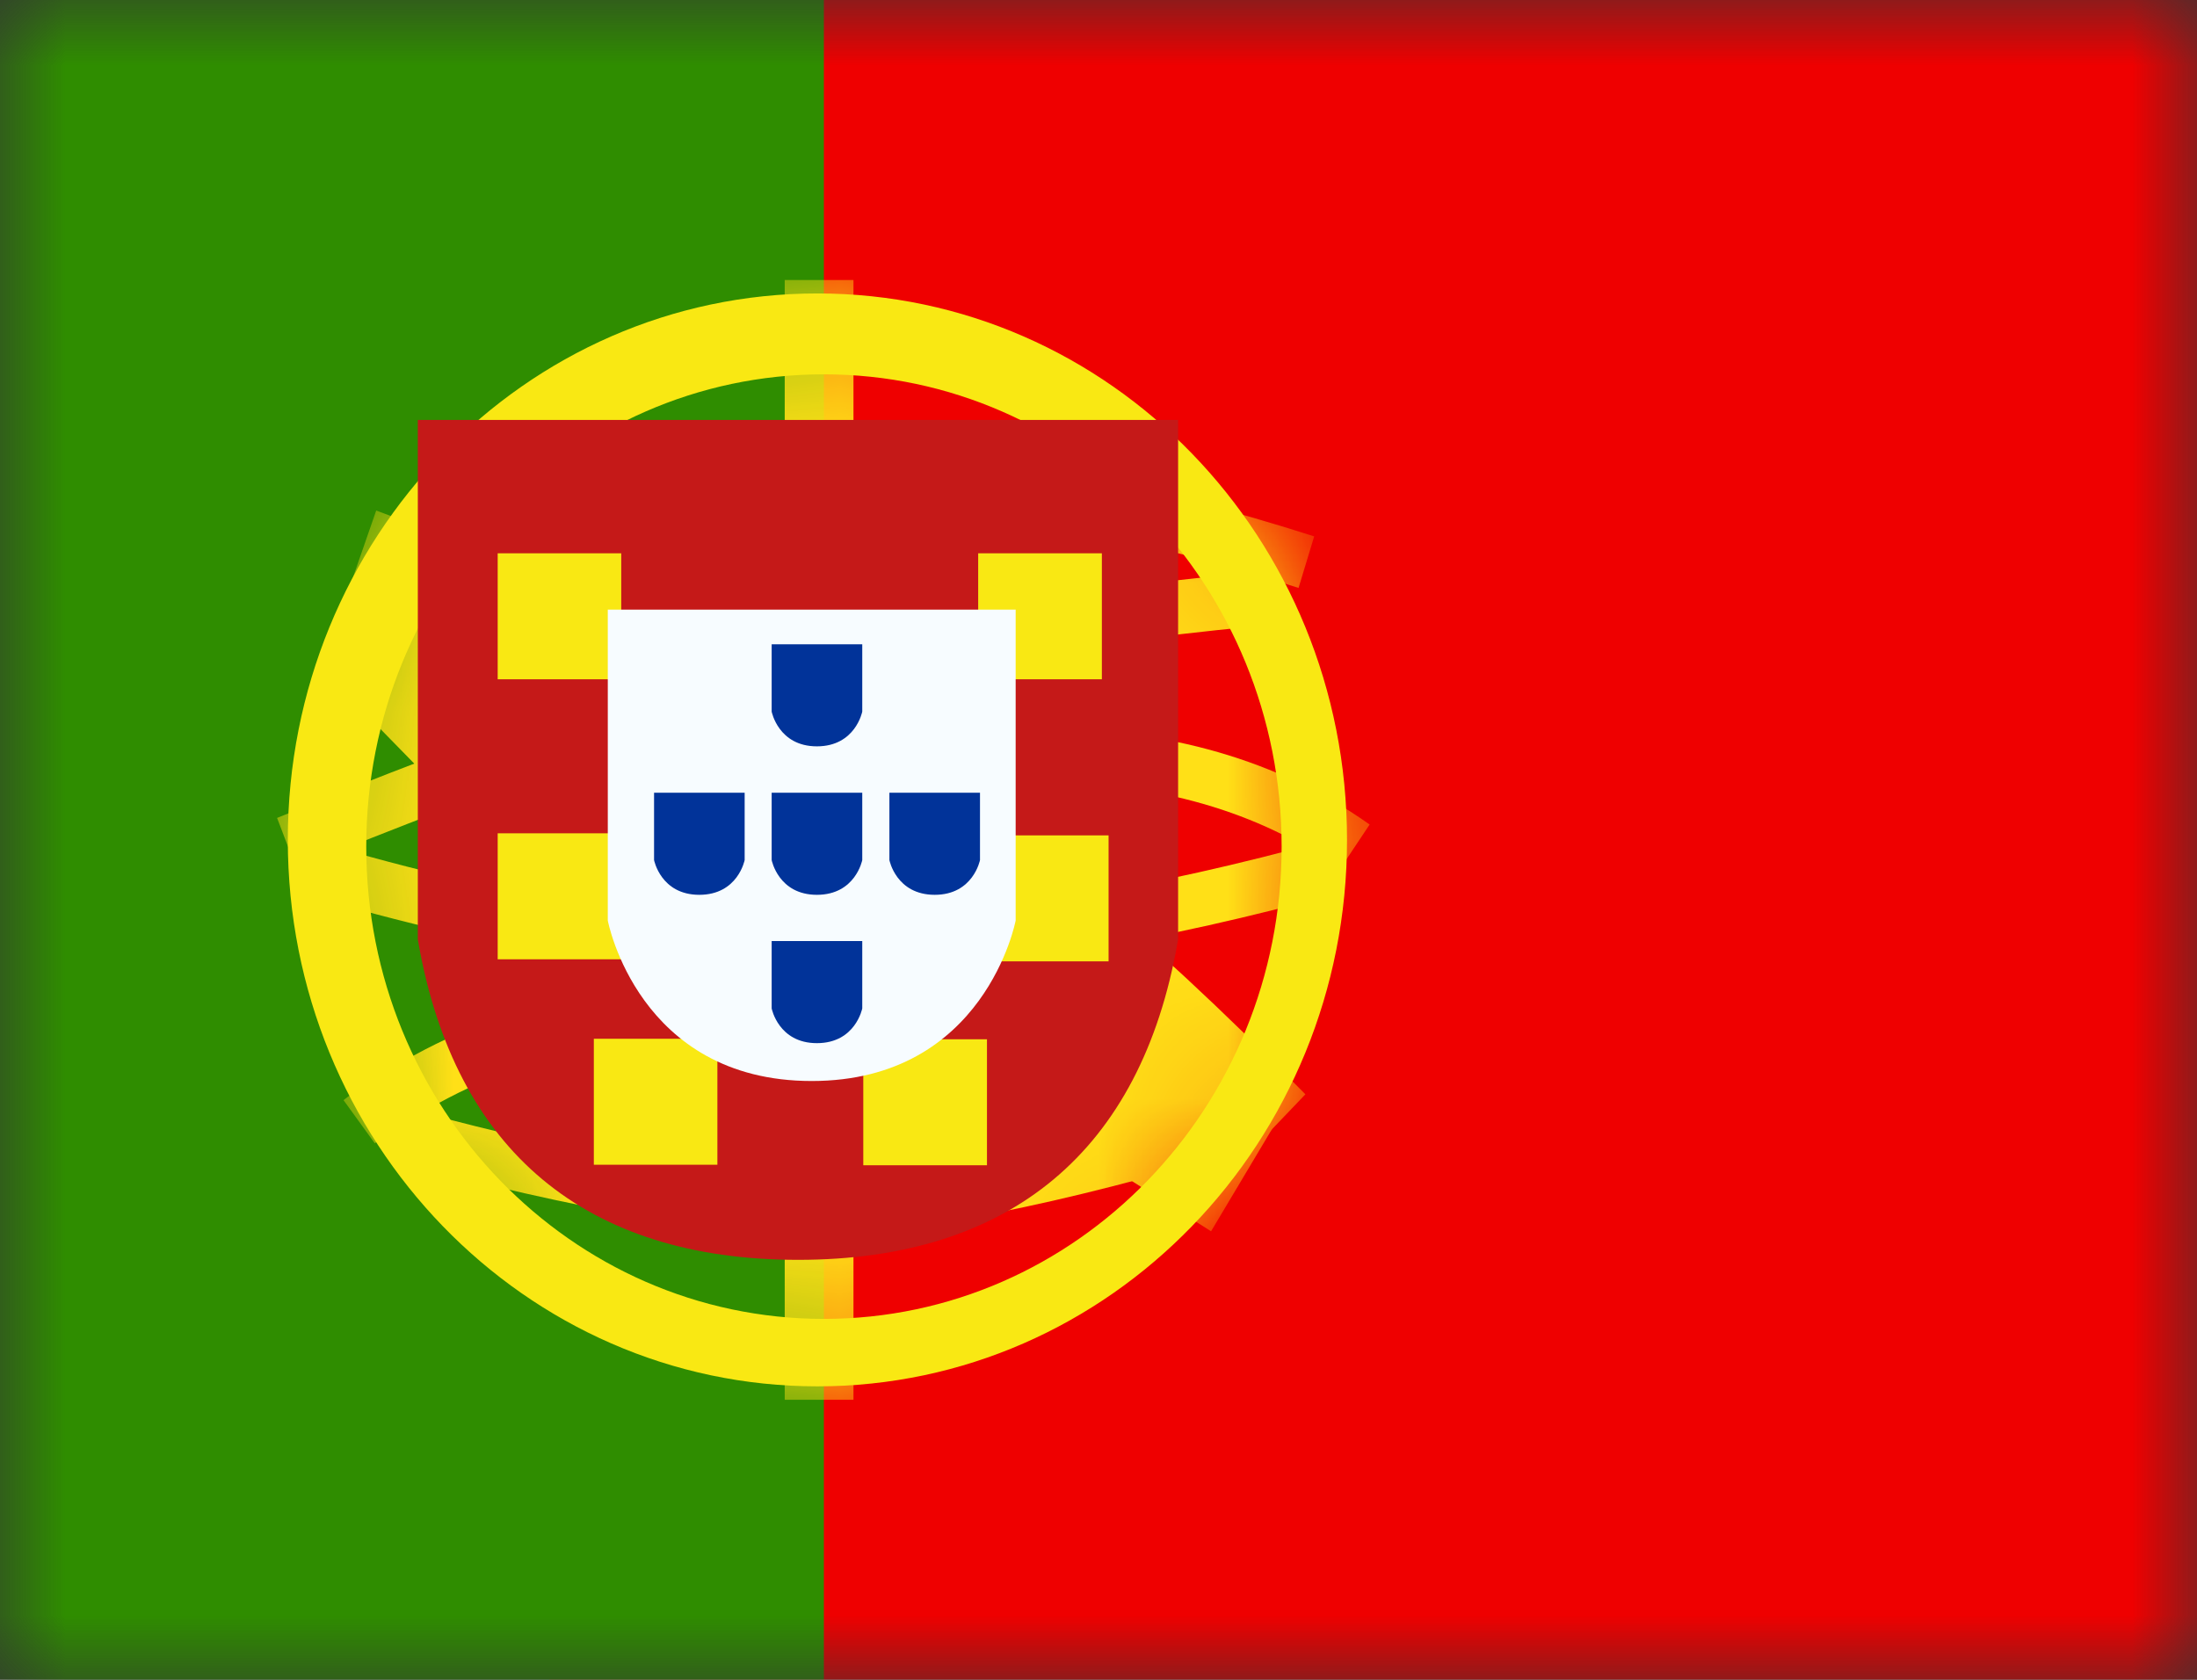 <svg width="17" height="13" viewBox="0 0 17 13" fill="none" xmlns="http://www.w3.org/2000/svg">
<rect x="0" y="0" width="17" height="13" fill="#333333" stroke="none"/>
<mask id="mask0_4017_7751" style="mask-type:luminance" maskUnits="userSpaceOnUse" x="0" y="0" width="17" height="13">
<rect width="17" height="13" fill="white"/>
</mask>
<g mask="url(#mask0_4017_7751)">
<path fill-rule="evenodd" clip-rule="evenodd" d="M4.25 0H17V13H4.25V0Z" fill="#EF0000"/>
<path fill-rule="evenodd" clip-rule="evenodd" d="M0 0H6.375V13H0V0Z" fill="#2F8D00"/>
<mask id="mask1_4017_7751" style="mask-type:luminance" maskUnits="userSpaceOnUse" x="2" y="2" width="9" height="9">
<path fill-rule="evenodd" clip-rule="evenodd" d="M6.325 10.729C4.061 10.729 2.227 8.835 2.227 6.5C2.227 4.164 4.061 2.271 6.325 2.271C8.588 2.271 10.423 4.164 10.423 6.5C10.423 8.835 8.588 10.729 6.325 10.729Z" fill="white"/>
</mask>
<g mask="url(#mask1_4017_7751)">
<path fill-rule="evenodd" clip-rule="evenodd" d="M6.072 2.167H6.604V3.628H6.072V2.167Z" fill="#FFE017"/>
<path fill-rule="evenodd" clip-rule="evenodd" d="M6.072 9.476H6.604V10.833H6.072V9.476Z" fill="#FFE017"/>
<path d="M2.292 6.719L2.144 6.33C3.783 5.663 5.02 5.233 5.859 5.039C7.09 4.754 8.444 4.544 9.918 4.407L9.955 4.823C8.497 4.958 7.161 5.166 5.947 5.446C5.133 5.635 3.913 6.059 2.292 6.719Z" fill="#FFE017"/>
<path d="M10.169 4.151L10.048 4.55C8.81 4.151 7.8 3.98 7.025 4.033L6.998 3.616C7.831 3.559 8.886 3.739 10.169 4.151Z" fill="#FFE017"/>
<path d="M10.598 6.381L10.369 6.725C9.737 6.278 8.959 6.053 8.029 6.053V5.636C9.037 5.636 9.895 5.883 10.598 6.381Z" fill="#FFE017"/>
<path d="M10.255 6.506L10.36 6.909C8.998 7.285 7.72 7.499 6.525 7.549C5.322 7.599 3.919 7.385 2.316 6.908L2.429 6.507C3.992 6.972 5.353 7.18 6.508 7.132C7.672 7.083 8.921 6.874 10.255 6.506Z" fill="#FFE017"/>
<path d="M10.101 8.469L9.461 9.138C8.245 7.899 7.174 7.014 6.256 6.482C5.322 5.94 4.104 5.391 2.604 4.835L2.911 3.951C4.456 4.523 5.719 5.093 6.702 5.662C7.701 6.241 8.832 7.176 10.101 8.469Z" fill="#FFE017"/>
<path d="M2.9 8.848L2.658 8.514C2.692 8.487 2.752 8.444 2.836 8.389C2.973 8.298 3.125 8.207 3.289 8.122C3.741 7.889 4.194 7.743 4.626 7.729C4.647 7.729 4.668 7.729 4.689 7.729V8.146C4.673 8.146 4.656 8.146 4.638 8.147C4.274 8.158 3.874 8.287 3.471 8.496C3.32 8.574 3.18 8.657 3.054 8.74C3.01 8.769 2.972 8.796 2.938 8.82C2.919 8.834 2.906 8.844 2.9 8.848Z" fill="#FFE017"/>
<path d="M3.088 8.993L3.19 8.589C4.539 8.951 5.58 9.132 6.306 9.132C7.029 9.132 8.106 8.919 9.529 8.491L9.642 8.892C8.185 9.33 7.075 9.549 6.306 9.549C5.539 9.549 4.468 9.363 3.088 8.993Z" fill="#FFE017"/>
<path d="M2.562 5.251L3.204 4.584L4.143 5.545L3.501 6.212L2.562 5.251Z" fill="#FFE017"/>
<path d="M7.882 8.584L8.359 7.784L9.848 8.729L9.371 9.529L7.882 8.584Z" fill="#FFE017"/>
</g>
<path fill-rule="evenodd" clip-rule="evenodd" d="M2.227 6.5C2.227 8.835 4.061 10.729 6.325 10.729C8.588 10.729 10.423 8.835 10.423 6.5C10.423 4.164 8.588 2.271 6.325 2.271C4.061 2.271 2.227 4.164 2.227 6.5ZM9.917 6.552C9.917 8.571 8.331 10.207 6.375 10.207C4.419 10.207 2.834 8.571 2.834 6.552C2.834 4.534 4.419 2.897 6.375 2.897C8.331 2.897 9.917 4.534 9.917 6.552Z" fill="#F9E813"/>
<path d="M4.068 3.892V7.283C4.287 8.626 5.025 9.297 6.281 9.297C7.538 9.297 8.275 8.626 8.494 7.283V3.892H4.068Z" fill="white"/>
<path d="M3.233 3.25H9.116V7.271L9.111 7.298C8.827 8.905 7.82 9.75 6.175 9.75C4.53 9.75 3.522 8.905 3.238 7.298L3.233 7.271V3.25Z" fill="#C51918"/>
<path fill-rule="evenodd" clip-rule="evenodd" d="M4.807 4.282H3.851V5.257H4.807V4.282ZM8.526 4.282H7.569V5.257H8.526V4.282Z" fill="#F9E813"/>
<path fill-rule="evenodd" clip-rule="evenodd" d="M3.851 6.449H4.807V7.424H3.851V6.449ZM7.622 6.465H8.578V7.44H7.622V6.465ZM7.637 8.043H6.68V9.018H7.637V8.043Z" fill="#F9E813"/>
<path fill-rule="evenodd" clip-rule="evenodd" d="M4.595 8.039H5.551V9.014H4.595V8.039Z" fill="#F9E813"/>
<path d="M4.703 4.718H7.859V7.124C7.859 7.124 7.624 8.366 6.281 8.366C4.937 8.366 4.703 7.124 4.703 7.124V4.718Z" fill="#F7FCFF"/>
<path d="M5.971 4.986H6.672V5.507C6.672 5.507 6.62 5.776 6.321 5.776C6.023 5.776 5.971 5.507 5.971 5.507V4.986Z" fill="#013399"/>
<path d="M5.971 6.135H6.672V6.656C6.672 6.656 6.62 6.925 6.321 6.925C6.023 6.925 5.971 6.656 5.971 6.656V6.135Z" fill="#013399"/>
<path d="M6.882 6.135H7.583V6.656C7.583 6.656 7.531 6.925 7.233 6.925C6.934 6.925 6.882 6.656 6.882 6.656V6.135Z" fill="#013399"/>
<path d="M5.061 6.135H5.762V6.656C5.762 6.656 5.71 6.925 5.411 6.925C5.113 6.925 5.061 6.656 5.061 6.656V6.135Z" fill="#013399"/>
<path d="M5.971 7.283H6.672V7.804C6.672 7.804 6.62 8.073 6.321 8.073C6.023 8.073 5.971 7.804 5.971 7.804V7.283Z" fill="#013399"/>
</g>
</svg>
